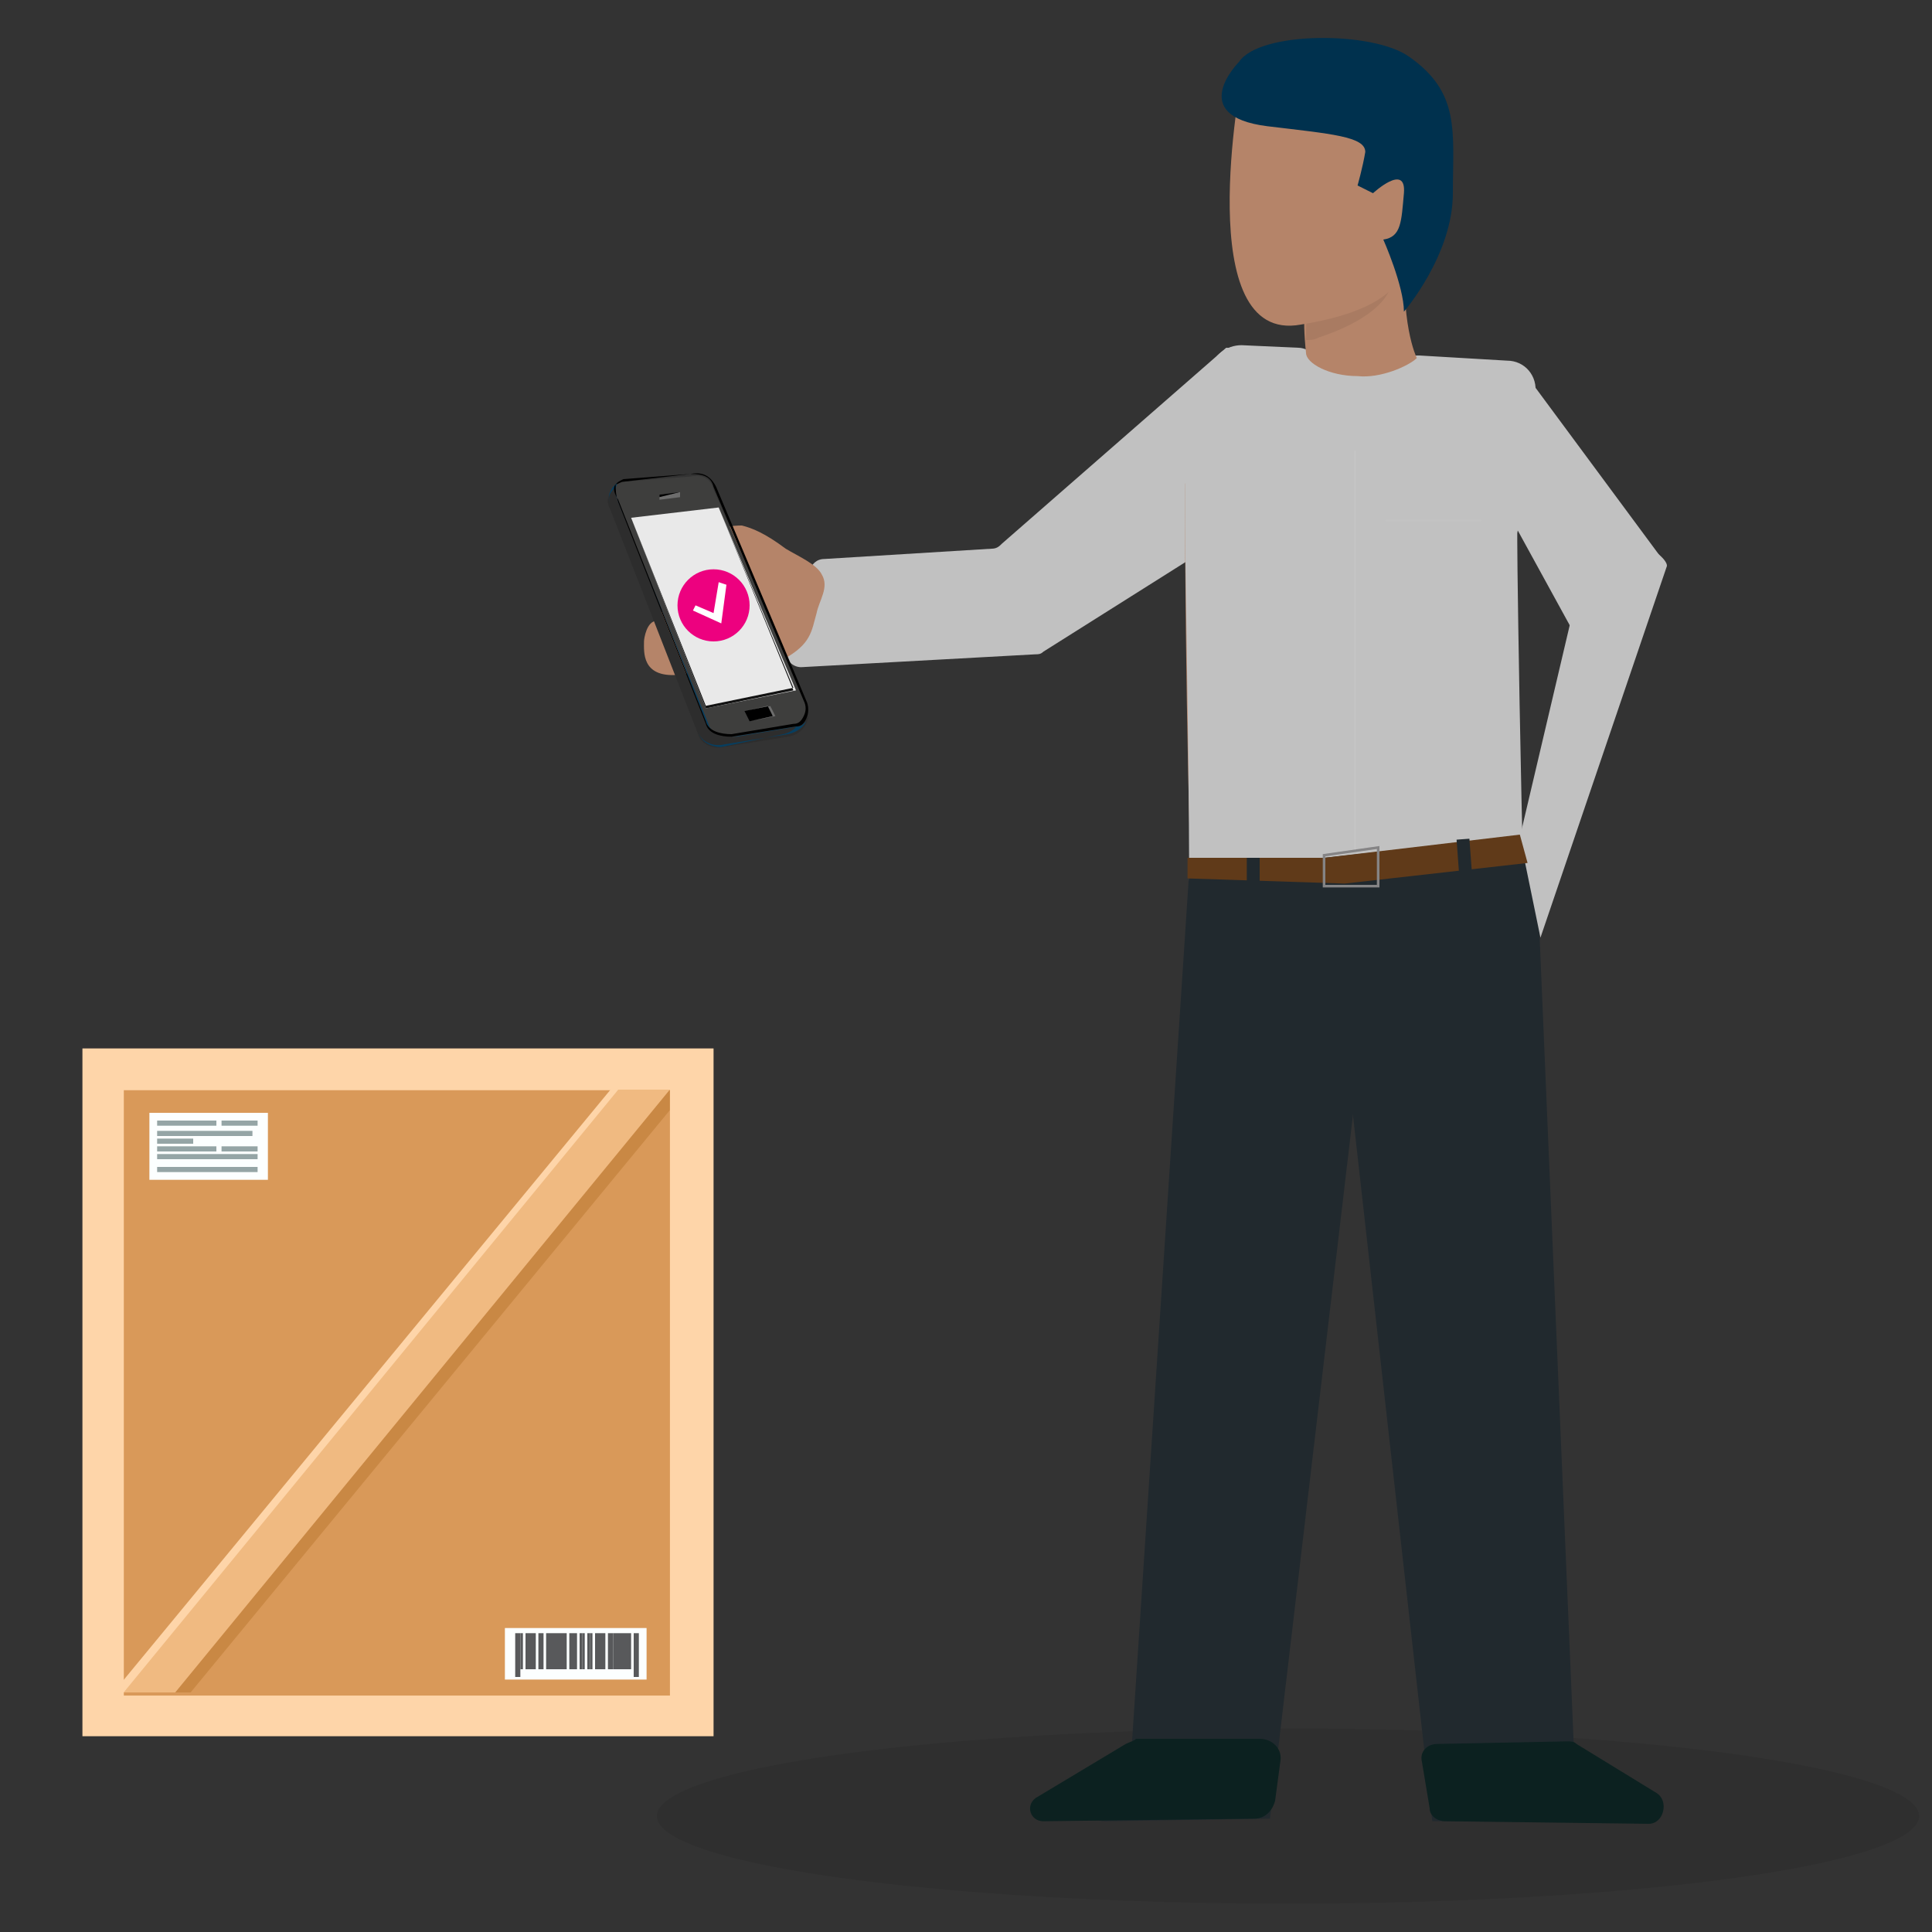 <svg enable-background="new 0 0 75 75" viewBox="0 0 75 75" xmlns="http://www.w3.org/2000/svg"><rect x="0" y="0" width="75" height="75" fill="#333333" stroke="none"/><path d="m3.2 40.7h24.5v26.7h-24.5z" fill="#fed5a9"/><path d="m3.7 43.4h23.5v21.2h-23.5z" fill="#d99959" transform="matrix(0 1 -1 0 69.407 38.622)"/><path d="m7.4 65.7h-.6l19.2-23.4v.8z" fill="#c98844"/><path d="m6.4 65.7h-2l19.3-23.4h2z" fill="#fed5a9"/><path d="m6.8 65.7h-2l19.2-23.4h2z" fill="#f0ba81"/><path d="m5.8 43.2h4.6v2.6h-4.6z" fill="#fcffff"/><path d="m6.1 43.5h2.3v.2h-2.3z" fill="#95a5a6"/><path d="m6.1 43.9h3.7v.2h-3.7z" fill="#95a5a6"/><path d="m6.1 44.2h1.4v.2h-1.4z" fill="#95a5a6"/><path d="m6.1 44.8h3.9v.2h-3.9z" fill="#95a5a6"/><path d="m6.1 45.3h3.9v.2h-3.9z" fill="#95a5a6"/><path d="m8.6 43.5h1.4v.2h-1.4z" fill="#95a5a6"/><path d="m6.1 44.5h2.3v.2h-2.3z" fill="#95a5a6"/><path d="m8.6 44.5h1.4v.2h-1.4z" fill="#95a5a6"/><path d="m19.6 63.2h5.5v2h-5.5z" fill="#fcffff"/><g fill="#58595b"><path d="m20 63.4h.2v1.7h-.2z"/><path d="m24.6 63.4h.2v1.7h-.2z"/><path d="m20.2 63.4h.1v1.4h-.1z"/><path d="m20.7 63.4h.1v1.4h-.1z"/><path d="m20.9 63.4h.1v1.4h-.1z"/><path d="m21 63.4h.1v1.4h-.1z"/><path d="m20.4 63.4h.3v1.4h-.3z"/><path d="m21.9 63.4h.1v1.4h-.1z"/><path d="m22.5 63.4h.1v1.4h-.1z"/><path d="m22.6 63.4h.1v1.4h-.1z"/><path d="m22.8 63.4h.1v1.4h-.1z"/><path d="m22.1 63.4h.3v1.4h-.3z"/><path d="m22.9 63.4h.1v1.4h-.1z"/><path d="m23.4 63.4h.1v1.4h-.1z"/><path d="m23.6 63.4h.1v1.4h-.1z"/><path d="m23.7 63.4h.1v1.4h-.1z"/><path d="m23.1 63.4h.3v1.4h-.3z"/><path d="m21.2 63.4h.7v1.4h-.7z"/><path d="m23.8 63.4h.7v1.4h-.7z"/></g><ellipse cx="50" cy="70.5" opacity=".08" rx="24.5" ry="3.4"/><path d="m47.6 13.5-8.7 7.6c-.1.1-.2.2-.4.2l-6.5.4c-.3 0-.5.2-.6.5l-.9 2.9c-.1.4.2.8.6.8l9.1-.5c.1 0 .2 0 .3-.1l9.2-5.8c.3-.2.4-.5.2-.8l-.1-4.7c-.2-.4-2.1-.5-2.2-.5z" fill="#c1c1c1"/><path d="m58.8 20.9s-4.9 14.1.7 28.1l-5.3 2.3-1.5-9.9-2.1 9.8-3.8-1.2s-.8-16.1-.8-31.2l1.6-4.6 11.7.5c-.8 2.3-.6 4-.5 6.2z" fill="#b58469"/><path d="m48.2 13.4 2.2.1c.2 0 .4.1.6.2l.8.6c.1 0 .1.1.2.1.4.2.9.2 1.3 0h.1l1.1-.5c.2-.1.4-.1.6-.1l3.4.2c.7 0 1.2.6 1.1 1.3-.1 1.4-.4 3.8-.7 5.4v.3c0 1.6.2 15.4.7 28.5 0 .6-.4 1.2-1.1 1.3l-3.1.4c-.7.1-1.3-.4-1.4-1l-.2-1.1c-1.3-13.7-2.2-1.4-2.4 0l-.2 1.1c-.1.7-.7 1.1-1.4 1l-3.3-.5c-.7-.1-1.1-.7-1-1.4 1.1-8.9.5-22.3.5-30.4 0-.1 0-.2 0-.3l1-4.3c.1-.5.6-.9 1.2-.9z" fill="#c1c1c1"/><path d="m53.7 33.3h-7.5l-2.3 35-1.4.7c-.9.4-.6 1.7.4 1.7l6.4-.1z" fill="#21292e"/><path d="m59.6 32.4-8.2.9 4.2 37.4h8.1c.6 0 .8-.8.3-1.1l-2.9-1.7z" fill="#21292e"/><path d="m26.2 22.6.8.4 2.3-.4c-.1 0-.5-.4-.8-.9-.1-.2-.8-.9-.3-1.2.1-.1.5-.1.6-.1.4.1.9.3 1.7.9.5.3 1.2.6 1.4 1 .3.5-.1 1-.2 1.5-.2.7-.2 1.2-1.3 1.8l-4.1.6c-1.4.1-1.3-.9-1.3-1.3 0-.1.1-.8.5-.8zm1.9 3.2" fill="#b58469"/><path d="m59.2 14.5 5.4 7.3c.1.1.1.2 0 .3l-1.8 3.6c-.1.2-1.2-.2-1.3-.4l-3.4-6.2c0-.1-.1-.1 0-.2l.6-4c.1-.3.4-.6.5-.4z" fill="#c1c1c1"/><path d="m64.7 22-4.9 14.4-.8-3.9 2-8.5 3-2.6c.1-.2.8.4.7.6z" fill="#c1c1c1"/><path d="m27.7 10.1 2.6-.2" fill="none"/><path d="m27.9 10.8 2.6-.2" fill="none"/><path d="m46.1 34.1 6.1.2 7.1-.8-.3-1.1-7.6.9h-5.3z" fill="#603a19"/><path d="m48.4 33.3h.5v1.3h-.5z" fill="#21292e"/><path d="m56.6 32.6h.5v1.3h-.5z" fill="#21292e" transform="matrix(.997 -.074 .074 .997 -2.299 4.282)"/><path d="m51.4 33.2v1.2h2.1v-1.5z" fill="none" stroke="#858485" stroke-miterlimit="10" stroke-width=".1"/><path d="m43.7 67.7-3.5 2.1c-.4.3-.2.9.3.9l8.2-.1c.4 0 .7-.3.8-.7l.2-1.5c.1-.5-.3-.9-.8-.9h-4.8c-.1.1-.2.1-.4.2z" fill="#0c2120"/><path d="m61.2 67.7 3.1 1.9c.5.3.3 1.2-.3 1.2l-7.9-.1c-.3 0-.6-.2-.6-.5l-.3-1.8c-.1-.4.2-.7.6-.7l5-.1c.2 0 .3 0 .4.1z" fill="#0c2120"/><path d="m52.6 17.5v15.5" fill="none" opacity=".13" stroke="#fff" stroke-miterlimit="10" stroke-width=".025"/><path d="m53.8 20.2h3.7" fill="none" opacity=".18" stroke="#d2d2d2" stroke-miterlimit="10" stroke-width=".1"/><path d="m30.8 28.2-2.4.4c-.4 0-.9-.1-1-.5l-3.4-8.6c-.1-.4-.1-.6 0-.7l-.2.2c-.2.3-.3.4-.1.8l3.4 8.7c.1.4.6.6 1 .5l2.5-.4c.5-.1.7-.4.8-.8-.2.2-.4.4-.6.4z" fill="#2d2d2d"/><path d="m28 29c-.4 0-.8-.2-.9-.6l-3.4-8.7c-.1-.4-.1-.5.1-.8l.2-.2c-.1.1-.1.3 0 .7l3.4 8.6c.1.4.6.5 1 .5l2.4-.4c.2 0 .4-.2.4-.4-.1.3-.3.7-.8.8zm-4.1-10.1c-.3.3-.3.4-.2.8l3.4 8.7c.1.4.6.6 1 .5l2.5-.4c.4-.1.6-.3.7-.5-.1.1-.2.2-.3.2l-2.4.4c-.4 0-.9-.1-1-.5l-3.6-8.6c-.1-.3-.2-.5-.1-.6z" fill="#073e5f"/><path d="m31.3 27.2c.1.4 0 .9-.4 1l-2.4.4c-.4 0-.9-.1-1-.5l-3.5-8.6c-.2-.5-.1-.8.2-.8l2.6-.2c.5-.1.8.1.9.5z" fill="#3e3e3d"/><path d="m28.4 28.6c-.4 0-.9-.1-1-.5l-3.4-8.6c-.1-.3-.1-.5-.1-.7.1-.1.1-.1.3-.2l2.6-.2c.5-.1.8.1 1 .5l3.5 8.3c.1.2.1.5 0 .7s-.2.3-.4.3zm-4.2-9.9c-.1 0-.2.1-.3.1-.1.1-.1.3.1.6l3.4 8.6c.1.4.6.5 1 .5l2.4-.4c.2 0 .3-.1.4-.3s.1-.4 0-.6l-3.5-8.3c-.1-.4-.4-.5-.9-.5z"/><path d="m30.9 26.8-3.5.7-2.9-7.4 3.4-.4z" fill="#e9e9e9"/><path d="m27.4 27.5-2.9-7.4 3.4-.4 2.9 7.1zm-2.9-7.4 2.9 7.3 3.4-.7-2.9-7z" fill="#121212"/><path d="m25.6 19.3v-.1l.8-.1v.1z" fill="#646364"/><path d="m25.6 19.3v-.1l.8-.1v.1z"/><path d="m26.4 19.3-.8.1v-.1l.8-.1v.1c0-.1 0-.1 0 0 0-.1 0 0 0 0zm-.8 0 .8-.1v-.1z" fill="#6d6d6d"/><path d="m29.9 27.4-1 .2.2.4.9-.2z"/><path d="m29.1 28-.2-.4 1-.2.2.4zm-.2-.4.2.4.9-.2-.2-.4z" fill="#6d6d6d"/><circle cx="27.7" cy="23.5" fill="#ed017f" r="1.4"/><path d="m28 24.2.2-1.5-.3-.1-.2 1.2-.7-.3-.1.2z" fill="#fff"/><path d="m51.1 9.3 3.5.1c-.3 3.1.4 4.5.4 4.5-.3.3-1.4.8-2.3.7-1.1 0-2-.5-2-.9-.3-2.7.4-4.4.4-4.4z" fill="#b58469"/><path d="m54.5 9.4c-.3.4-.5 1-.5 1.6 0 .3-.4 1.3-2.8 2.1-.2.1-.3.1-.5.1 0-2.4.4-3.9.4-3.9z" opacity=".07"/><path d="m55.3 3.1c1.5 1.7-.8 7-.8 7s.4 1.8-4 2.5c-4.3.8-2.3-9.6-2.3-9.6s5.9-1.2 7.1.1z" fill="#b58469"/><path d="m54.7 2.2c2 1.4 1.7 2.9 1.7 5.3s-1.9 4.6-1.9 4.6c0-1-.8-2.8-.8-2.8.7-.1.7-.7.8-1.8.1-1.2-1.2 0-1.2 0l-.6-.3s.2-.7.3-1.3c0-.6-1.3-.7-3.8-1-3.2-.4-1.1-2.5-1.1-2.5.8-1.2 5.2-1.2 6.6-.2z" fill="#00314e"/></svg>